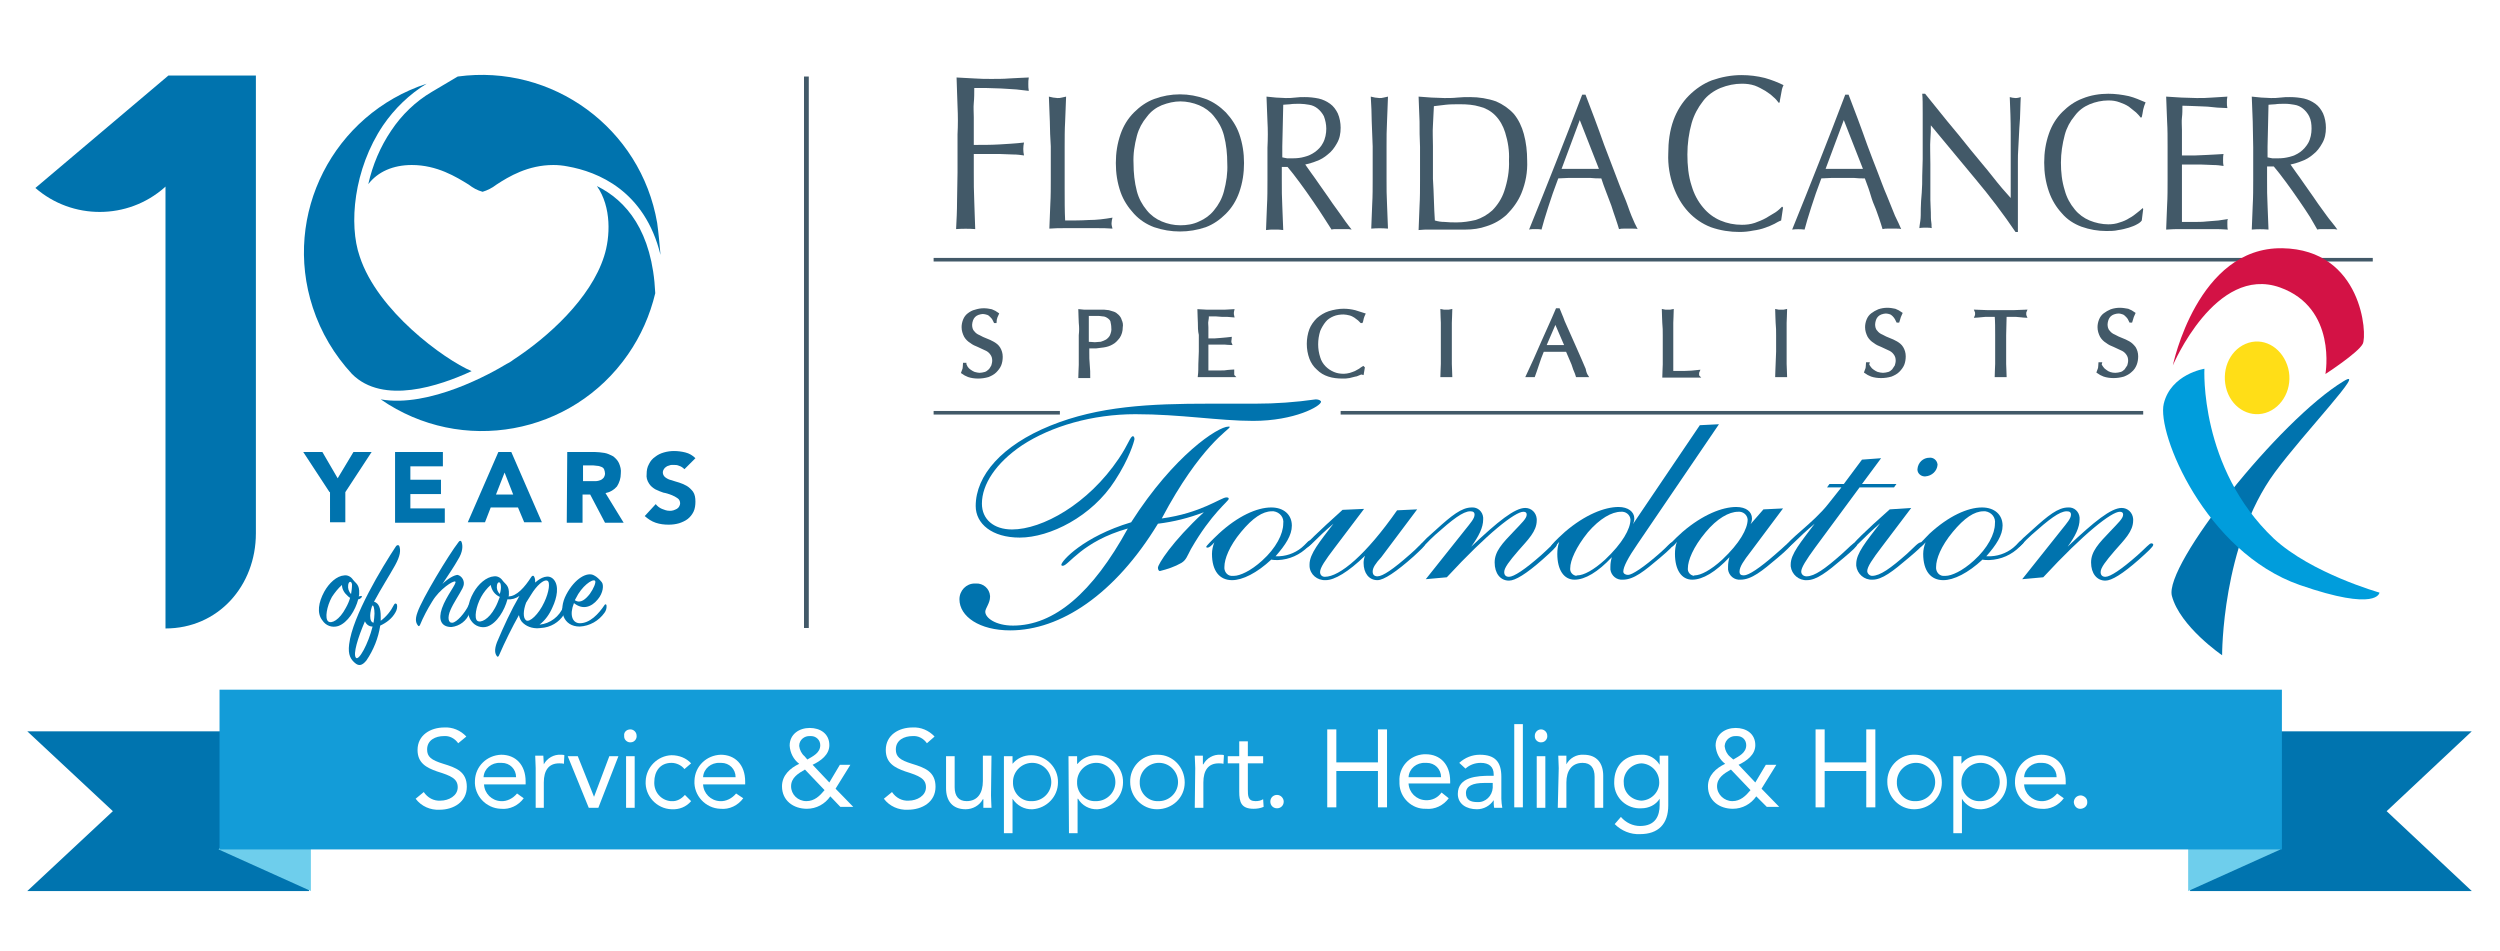 <?xml version="1.0" encoding="UTF-8"?> <!-- Generator: Adobe Illustrator 25.0.1, SVG Export Plug-In . SVG Version: 6.00 Build 0) --> <svg xmlns="http://www.w3.org/2000/svg" xmlns:xlink="http://www.w3.org/1999/xlink" version="1.1" x="0px" y="0px" viewBox="0 0 522.7 198.9" style="enable-background:new 0 0 522.7 198.9;" xml:space="preserve"> <style type="text/css"> .st0{fill:#FFFFFF;} .st1{fill:#425968;stroke:#425968;stroke-width:0.5;} .st2{fill:#425968;} .st3{fill:none;stroke:#425968;stroke-width:0.75;} .st4{fill:#D31245;} .st5{fill:#0073AE;} .st6{fill:#FFDE17;} .st7{fill:#009DDC;} .st8{fill:#0074AF;} .st9{fill:#6ECEEC;} .st10{fill:#139CD8;} </style> <g id="Layer_2"> <rect class="st0" width="522.7" height="198.9"></rect> </g> <g id="Layer_1"> <path class="st1" d="M202.1,76.8c0.2,0.3,0.4,0.5,0.7,0.7c0.3,0.2,0.6,0.4,0.9,0.5c0.4,0.1,0.8,0.2,1.1,0.2c0.4,0,0.8-0.1,1.2-0.2 c0.3-0.1,0.6-0.3,0.9-0.6c0.3-0.3,0.4-0.6,0.6-0.9c0.1-0.4,0.2-0.7,0.2-1.1c0-0.5-0.1-1-0.5-1.5c-0.3-0.4-0.7-0.7-1.2-0.9 c-0.5-0.2-1-0.5-1.5-0.7c-0.5-0.2-1-0.4-1.5-0.8c-0.5-0.3-0.9-0.7-1.2-1.2c-0.3-0.6-0.5-1.2-0.5-1.9c0-0.5,0.1-1,0.3-1.5 c0.2-0.5,0.5-0.9,0.9-1.2c0.4-0.3,0.9-0.6,1.4-0.7c0.6-0.2,1.2-0.3,1.8-0.3c0.6,0,1.1,0.1,1.6,0.2c0.5,0.2,0.9,0.4,1.3,0.7 c-0.1,0.2-0.2,0.5-0.3,0.7c-0.1,0.3-0.2,0.7-0.2,1H208c-0.1-0.2-0.2-0.4-0.3-0.6c-0.1-0.2-0.3-0.4-0.5-0.6 c-0.2-0.2-0.4-0.4-0.7-0.5c-0.3-0.1-0.7-0.2-1-0.2c-0.3,0-0.7,0.1-1,0.2c-0.3,0.1-0.6,0.3-0.8,0.5c-0.2,0.2-0.4,0.5-0.5,0.8 c-0.1,0.3-0.2,0.7-0.2,1c0,0.5,0.1,1.1,0.5,1.5c0.3,0.4,0.7,0.7,1.2,0.9c0.5,0.3,1,0.5,1.5,0.7c0.5,0.2,1,0.4,1.5,0.7 c0.5,0.3,0.9,0.6,1.2,1.1c0.3,0.5,0.5,1.1,0.5,1.8c0,0.6-0.1,1.2-0.3,1.7c-0.2,0.5-0.6,1-1,1.4c-0.4,0.4-1,0.7-1.5,0.9 c-0.7,0.2-1.4,0.3-2.1,0.3c-0.7,0-1.4-0.1-2-0.3c-0.5-0.2-0.9-0.4-1.3-0.7c0.1-0.3,0.2-0.5,0.3-0.8c0-0.3,0.1-0.6,0.1-1h0.2 C201.8,76.3,202,76.5,202.1,76.8z"></path> <path class="st1" d="M225.8,67.5c0-0.8-0.1-1.7-0.1-2.6l1,0.1h1c0.2,0,0.4,0,0.6,0h0.7c0.2,0,0.4,0,0.7,0h0.5h0.7 c0.3,0,0.6,0.1,0.9,0.1c0.3,0.1,0.7,0.2,1,0.3c0.3,0.1,0.6,0.3,0.9,0.6c0.3,0.3,0.5,0.6,0.6,1c0.2,0.4,0.3,0.9,0.2,1.4 c0,0.8-0.2,1.5-0.6,2.1c-0.4,0.5-0.8,1-1.4,1.3c-0.5,0.3-1.1,0.5-1.8,0.6c-0.5,0.1-1.1,0.1-1.6,0.2h-0.8c-0.3,0-0.5,0-0.8,0v1.1 c0,0.9,0,1.7,0.1,2.6s0.1,1.7,0.1,2.5c-0.3,0-0.6,0-1,0s-0.7,0-1,0c0-0.8,0.1-1.7,0.1-2.5s0-1.7,0-2.6v-3.6 C225.9,69.2,225.9,68.4,225.8,67.5z M228.9,71.8c0.4,0,0.9-0.1,1.3-0.1c0.4-0.1,0.8-0.3,1.2-0.5c0.4-0.3,0.7-0.6,0.9-1 c0.2-0.5,0.4-1.1,0.3-1.7c0-0.5-0.1-0.9-0.2-1.4c-0.1-0.3-0.4-0.6-0.7-0.8c-0.3-0.2-0.7-0.4-1.1-0.4c-0.5-0.1-0.9-0.1-1.4-0.1h-1.8 v5.9C228,71.7,228.5,71.8,228.9,71.8L228.9,71.8z"></path> <path class="st1" d="M250.7,67.5c0-0.8-0.1-1.7-0.1-2.6l1.8,0.1c0.6,0,1.2,0,1.8,0s1.2,0,1.8,0l1.8-0.1c-0.1,0.4-0.1,0.8,0,1.2 l-1.2-0.1l-1.1,0l-1.3-0.1c-0.5,0-1,0-1.7,0c0,0.4,0,0.8-0.1,1.2s0,0.8,0,1.3s0,1,0,1.5s0,0.9,0,1.1L254,71l1.3-0.1l1.1-0.1 l0.9-0.1c0,0.2-0.1,0.4-0.1,0.6c0,0.2,0,0.4,0.1,0.6c-0.4,0-0.8-0.1-1.2-0.1s-0.9,0-1.4,0h-1.3h-1c0,0.1,0,0.3,0,0.4s0,0.3,0,0.5v2 c0,0.8,0,1.4,0,1.9s0,0.9,0,1.1h1.4c0.5,0,1,0,1.5,0s0.9,0,1.4-0.1c0.4,0,0.8-0.1,1.1-0.1c0,0.1,0,0.2,0,0.3c0,0.1,0,0.2,0,0.3 c0,0.2,0,0.4,0.1,0.5c-0.6,0-1.2,0-1.8,0h-3.6c-0.6,0-1.2,0-1.8,0c0.1-0.8,0.1-1.7,0.1-2.5s0.1-1.7,0.1-2.6v-3.5 C250.7,69.2,250.7,68.3,250.7,67.5z"></path> <path class="st1" d="M284.2,78.2c-0.3,0.1-0.6,0.3-0.9,0.3c-0.4,0.1-0.8,0.2-1.2,0.3c-0.5,0.1-0.9,0.1-1.4,0.1c-1,0-2-0.1-2.9-0.4 c-0.9-0.3-1.6-0.7-2.3-1.4c-0.7-0.6-1.2-1.4-1.5-2.2c-0.7-1.9-0.7-4.1,0-6c0.3-0.8,0.9-1.6,1.5-2.2c0.7-0.6,1.5-1.1,2.4-1.4 c1-0.3,2-0.5,3-0.5c0.8,0,1.6,0.1,2.4,0.3c0.7,0.2,1.3,0.4,1.9,0.6c-0.1,0.2-0.2,0.5-0.3,0.8c-0.1,0.3-0.1,0.6-0.2,0.8h-0.1 c-0.2-0.2-0.4-0.4-0.5-0.5c-0.3-0.2-0.5-0.4-0.8-0.6c-0.3-0.2-0.7-0.4-1.1-0.5c-0.4-0.1-0.9-0.2-1.3-0.2c-0.7,0-1.5,0.1-2.2,0.4 c-0.7,0.3-1.3,0.7-1.7,1.2c-0.5,0.6-0.9,1.3-1.2,2c-0.6,1.9-0.6,3.9,0,5.7c0.2,0.7,0.6,1.4,1.2,2c0.5,0.5,1.1,0.9,1.8,1.2 c0.7,0.3,1.4,0.4,2.2,0.4c0.4,0,0.9-0.1,1.3-0.2c0.4-0.1,0.8-0.3,1.1-0.4c0.3-0.2,0.6-0.3,0.9-0.5c0.3-0.2,0.5-0.4,0.7-0.5l0.1,0.1 l-0.2,1.2C284.6,78,284.4,78.1,284.2,78.2z"></path> <path class="st1" d="M301.5,67.5c0-0.8-0.1-1.7-0.1-2.6l0.5,0.1c0.2,0,0.3,0,0.5,0c0.2,0,0.3,0,0.5,0l0.5-0.1 c0,0.9-0.1,1.7-0.1,2.6s0,1.7,0,2.6v3.4c0,0.9,0,1.7,0,2.6s0.1,1.7,0.1,2.5c-0.3,0-0.6,0-1,0s-0.7,0-1,0c0-0.8,0.1-1.7,0.1-2.5 s0-1.7,0-2.6v-3.4C301.5,69.2,301.5,68.4,301.5,67.5z"></path> <path class="st1" d="M331.8,78.6c-0.2,0-0.4,0-0.5,0h-1.1c-0.2,0-0.3,0-0.5,0c-0.1-0.3-0.2-0.7-0.4-1.1s-0.3-0.9-0.5-1.4l-0.6-1.4 l-0.6-1.4h-1.3h-2.5h-1.2c-0.4,1-0.8,2-1.1,3s-0.6,1.7-0.8,2.3c-0.2,0-0.5,0-0.7,0c-0.2,0-0.5,0-0.7,0c1.1-2.3,2.1-4.6,3.1-6.9 c1-2.3,2.1-4.6,3.1-7h0.4c0.3,0.8,0.7,1.6,1,2.5l1.2,2.7c0.4,0.9,0.8,1.8,1.2,2.7s0.8,1.8,1.1,2.5l0.9,2.1 C331.4,77.8,331.6,78.3,331.8,78.6z M323,72.4h1.1h1.1h1.1h1.1l-2.2-5.1L323,72.4z"></path> <path class="st1" d="M347.8,67.5c0-0.8-0.1-1.7-0.1-2.6l0.5,0.1c0.2,0,0.3,0,0.5,0h0.5l0.5-0.1c0,0.9-0.1,1.7-0.1,2.6s0,1.7,0,2.6 c0,1.7,0,3.1,0,4.4s0,2.3,0,3.3c0.9,0,1.9,0,2.7,0c0.9,0,1.9-0.1,2.8-0.2c-0.1,0.2-0.1,0.4-0.1,0.6c0,0.2,0,0.4,0.1,0.5 c-0.6,0-1.2,0-1.8,0h-3.7c-0.6,0-1.2,0-1.8,0c0-0.8,0.1-1.7,0.1-2.5s0-1.7,0-2.6v-3.5C347.9,69.2,347.9,68.4,347.8,67.5z"></path> <path class="st1" d="M371.5,67.5c0-0.8-0.1-1.7-0.1-2.6l0.5,0.1c0.3,0,0.7,0,1,0l0.5-0.1c0,0.9-0.1,1.7-0.1,2.6s0,1.7,0,2.6v3.4 c0,0.9,0,1.7,0,2.6s0.1,1.7,0.1,2.5c-0.3,0-0.6,0-1,0s-0.7,0-1,0c0-0.8,0.1-1.7,0.1-2.5s0.1-1.7,0.1-2.6v-3.4 C371.6,69.2,371.6,68.4,371.5,67.5z"></path> <path class="st1" d="M390.9,76.8c0.2,0.3,0.4,0.5,0.7,0.7c0.3,0.2,0.6,0.4,0.9,0.5c0.4,0.1,0.8,0.2,1.2,0.2c0.4,0,0.8-0.1,1.2-0.2 c0.3-0.1,0.6-0.3,0.9-0.6c0.2-0.3,0.4-0.6,0.6-0.9c0.1-0.4,0.2-0.7,0.2-1.1c0-0.5-0.1-1-0.5-1.5c-0.3-0.4-0.7-0.7-1.2-0.9 c-0.5-0.2-1-0.5-1.5-0.7c-0.5-0.2-1-0.4-1.5-0.8c-0.5-0.3-0.9-0.7-1.2-1.2c-0.3-0.6-0.5-1.2-0.5-1.9c0-0.5,0.1-1,0.3-1.5 c0.2-0.5,0.5-0.9,0.9-1.2c0.4-0.3,0.9-0.6,1.4-0.8c0.6-0.2,1.2-0.3,1.8-0.3c0.6,0,1.1,0.1,1.6,0.2c0.5,0.2,0.9,0.4,1.3,0.7 c-0.1,0.2-0.2,0.5-0.3,0.7c-0.1,0.3-0.2,0.7-0.3,1h-0.2c-0.1-0.2-0.2-0.4-0.3-0.6c-0.3-0.5-0.7-0.9-1.1-1.1c-0.3-0.1-0.7-0.2-1-0.2 c-0.3,0-0.7,0.1-1,0.2c-0.3,0.1-0.6,0.3-0.8,0.5c-0.2,0.2-0.4,0.5-0.5,0.8c-0.1,0.3-0.2,0.7-0.2,1c0,0.5,0.1,1.1,0.5,1.5 c0.3,0.4,0.7,0.7,1.2,0.9c0.5,0.3,1,0.5,1.5,0.7c0.5,0.2,1,0.4,1.5,0.7c0.5,0.3,0.9,0.6,1.2,1.1c0.3,0.5,0.5,1.1,0.5,1.8 c0,0.6-0.1,1.2-0.3,1.7c-0.2,0.5-0.6,1-1,1.4c-0.4,0.4-1,0.7-1.5,0.9c-0.7,0.2-1.4,0.3-2.1,0.3c-0.7,0-1.4-0.1-2-0.3 c-0.5-0.2-0.9-0.4-1.3-0.7c0.1-0.3,0.2-0.5,0.3-0.8c0-0.3,0.1-0.6,0.1-1h0.2C390.5,76.3,390.7,76.5,390.9,76.8z"></path> <path class="st1" d="M417.3,66h-1.1h-1.1l-1.1,0.1c-0.3,0-0.7,0.1-0.9,0.1c0.1-0.2,0.1-0.4,0.1-0.6c0-0.2,0-0.4-0.1-0.6l2.6,0.1 c0.8,0,1.7,0,2.6,0s1.7,0,2.6,0l2.6-0.1c-0.1,0.2-0.1,0.4-0.1,0.6c0,0.2,0,0.4,0.1,0.6c-0.3,0-0.6-0.1-0.9-0.1l-1.1-0.1h-1.1h-1.1 c0,1.4-0.1,2.7-0.1,4.1v3.4c0,0.9,0,1.7,0,2.6s0.1,1.7,0.1,2.5c-0.3,0-0.6,0-1,0s-0.7,0-1,0c0-0.8,0.1-1.7,0.1-2.5s0-1.7,0-2.6 v-3.5C417.4,68.7,417.4,67.3,417.3,66z"></path> <path class="st1" d="M439.5,76.8c0.2,0.3,0.4,0.5,0.7,0.7c0.6,0.5,1.3,0.7,2.1,0.7c0.4,0,0.8-0.1,1.2-0.2c0.3-0.1,0.6-0.3,0.9-0.6 c0.2-0.3,0.4-0.6,0.6-0.9c0.1-0.4,0.2-0.7,0.2-1.1c0-0.5-0.1-1-0.5-1.5c-0.3-0.4-0.7-0.7-1.2-0.9c-0.5-0.2-1-0.5-1.5-0.7 c-0.5-0.2-1-0.4-1.5-0.8c-0.5-0.3-0.9-0.7-1.2-1.2c-0.3-0.6-0.5-1.2-0.5-1.9c0-0.5,0.1-1,0.3-1.5c0.2-0.5,0.5-0.9,0.9-1.2 c0.4-0.3,0.9-0.6,1.4-0.8c0.6-0.2,1.2-0.3,1.8-0.3c0.6,0,1.1,0.1,1.7,0.2c0.5,0.2,0.9,0.4,1.3,0.7c-0.1,0.2-0.2,0.5-0.3,0.7 c-0.1,0.3-0.2,0.7-0.3,1h-0.2c-0.1-0.2-0.2-0.4-0.3-0.6c-0.1-0.2-0.3-0.4-0.5-0.6c-0.2-0.2-0.4-0.4-0.7-0.5c-0.3-0.1-0.6-0.2-1-0.2 c-0.3,0-0.7,0.1-1,0.2c-0.3,0.1-0.6,0.3-0.8,0.5c-0.2,0.2-0.4,0.5-0.5,0.8c-0.1,0.3-0.2,0.7-0.2,1c0,0.5,0.1,1.1,0.5,1.5 c0.3,0.4,0.7,0.7,1.2,0.9c0.5,0.3,1,0.5,1.5,0.7c0.5,0.2,1,0.4,1.5,0.7c0.5,0.3,0.8,0.6,1.2,1.1c0.3,0.5,0.5,1.1,0.5,1.8 c0,0.6-0.1,1.2-0.3,1.7c-0.2,0.5-0.5,1-1,1.4c-0.4,0.4-1,0.7-1.5,0.9c-0.7,0.2-1.4,0.3-2.1,0.3c-0.7,0-1.4-0.1-2-0.3 c-0.5-0.2-0.9-0.4-1.3-0.7c0.1-0.3,0.2-0.5,0.3-0.8c0-0.3,0.1-0.6,0.1-1h0.2C439.1,76.3,439.3,76.5,439.5,76.8z"></path> <path class="st2" d="M200.2,22.2c-0.1-2-0.1-3.9-0.2-6c1.2,0.1,2.4,0.1,3.7,0.2s2.4,0.1,3.6,0.1s2.5,0,3.7-0.1s2.6-0.1,4.1-0.2 c-0.1,0.5-0.1,0.9-0.1,1.4c0,0.5,0,0.9,0.1,1.4c-0.7-0.1-1.6-0.2-2.6-0.3s-2.1-0.1-3.2-0.2l-3.1-0.1c-1,0-1.8,0-2.5,0 c0,1.1,0,2.1-0.1,3.1s0,2,0,3s0,2.1,0,3s0,1.9,0,2.8c1.8,0,3.6,0,5.3-0.1s3.5-0.2,5.2-0.4c-0.2,0.9-0.2,1.8,0,2.7 c-0.7-0.1-1.4-0.2-2.3-0.2l-2.7-0.1c-0.9,0-1.9,0-2.8,0h-2.7v3.9c0,2,0,4,0.1,6s0.1,3.9,0.2,5.8c-1.3-0.1-2.7-0.1-4,0 c0.1-1.9,0.2-3.8,0.2-5.8s0.1-4,0.1-6v-8C200.3,26.2,200.3,24.2,200.2,22.2z"></path> <path class="st2" d="M219.5,25.4c-0.1-1.7-0.1-3.4-0.2-5.2l0.9,0.2c0.3,0,0.6,0.1,0.9,0.1c0.3,0,0.6,0,0.9-0.1l0.9-0.2 c-0.1,1.8-0.1,3.5-0.2,5.2s-0.1,3.5-0.1,5.2c0,3.4,0,6.3,0,8.8s0,4.7,0.1,6.7c1.7,0,3.3,0,4.9-0.1c1.7,0,3.3-0.2,5-0.5 c-0.1,0.4-0.2,0.8-0.2,1.2c0,0.4,0.1,0.7,0.2,1.1c-1.1-0.1-2.2-0.1-3.3-0.1h-6.6c-1.1,0-2.2,0-3.3,0.1c0.1-1.7,0.1-3.4,0.2-5.1 s0.1-3.5,0.1-5.2v-6.9C219.6,28.9,219.5,27.1,219.5,25.4z"></path> <path class="st2" d="M234.3,28c0.6-1.7,1.5-3.2,2.8-4.5c1.2-1.2,2.6-2.2,4.2-2.8c3.5-1.3,7.3-1.3,10.8,0c1.6,0.6,3,1.6,4.2,2.8 c1.2,1.3,2.2,2.8,2.8,4.5c0.7,2,1,4,1,6.1c0,2.1-0.3,4.1-1,6.1c-0.6,1.7-1.5,3.2-2.8,4.5c-1.2,1.2-2.6,2.2-4.2,2.8 c-3.5,1.2-7.3,1.2-10.8,0c-1.6-0.6-3-1.5-4.2-2.8c-1.2-1.3-2.2-2.8-2.8-4.5c-0.7-2-1-4-1-6.1C233.3,32,233.6,30,234.3,28z M255.9,28.3c-0.4-1.5-1.1-2.8-2.1-4c-0.8-1-1.9-1.8-3.1-2.3c-1.2-0.5-2.6-0.8-3.9-0.8c-1.3,0-2.6,0.3-3.9,0.8 c-1.2,0.5-2.3,1.3-3.1,2.4c-1,1.2-1.7,2.5-2.1,4c-0.5,1.9-0.8,3.8-0.7,5.8c0,1.9,0.2,3.9,0.7,5.8c0.4,1.5,1.1,2.8,2.1,4 c0.8,1,1.9,1.8,3.1,2.3c1.2,0.5,2.5,0.8,3.9,0.8c1.3,0,2.7-0.2,3.9-0.8c1.2-0.5,2.3-1.3,3.1-2.3c1-1.2,1.7-2.5,2.1-4 c0.5-1.9,0.8-3.8,0.7-5.8C256.6,32.2,256.4,30.2,255.9,28.3z"></path> <path class="st2" d="M265,25.4c-0.1-1.7-0.1-3.4-0.2-5.2l2,0.2c0.7,0,1.3,0.1,2,0.1c0.7,0,1.3,0,2-0.1c0.7-0.1,1.3-0.1,2-0.1 c1,0,1.9,0.1,2.9,0.3c0.9,0.2,1.7,0.6,2.4,1.1c0.7,0.5,1.2,1.2,1.6,2c0.4,0.9,0.6,2,0.6,3c0,1.2-0.2,2.3-0.8,3.3 c-0.5,0.9-1.1,1.7-1.9,2.3c-0.7,0.6-1.5,1.1-2.4,1.4c-0.7,0.3-1.5,0.5-2.3,0.7c0.3,0.4,0.7,1,1.2,1.7s1.1,1.5,1.7,2.4 s1.3,1.8,1.9,2.7s1.3,1.9,1.9,2.7s1.2,1.7,1.7,2.4s1,1.3,1.3,1.7c-0.4-0.1-0.7-0.1-1.1-0.1h-2.1c-0.3,0-0.7,0-1,0.1 c-0.4-0.6-0.9-1.4-1.6-2.5s-1.5-2.3-2.4-3.6s-1.8-2.6-2.7-3.8s-1.8-2.4-2.5-3.2H268v2.9c0,1.8,0,3.5,0.1,5.2s0.1,3.4,0.2,5.1 c-0.6-0.1-1.2-0.1-1.8-0.1c-0.6,0-1.2,0-1.8,0.1c0.1-1.7,0.1-3.4,0.2-5.1s0.1-3.5,0.1-5.2v-6.9C265.1,28.9,265.1,27.1,265,25.4z M269.1,33.1c0.4,0,0.8,0,1.3,0c0.8,0,1.6-0.1,2.3-0.3c0.8-0.2,1.5-0.5,2.2-1c0.7-0.5,1.3-1.1,1.7-1.9c0.5-0.9,0.7-2,0.7-3 c0-0.9-0.2-1.8-0.5-2.6c-0.3-0.6-0.8-1.2-1.3-1.6c-0.5-0.4-1.1-0.7-1.8-0.8c-0.6-0.1-1.3-0.2-1.9-0.2c-0.8,0-1.5,0-2.1,0.1 c-0.5,0-1,0.1-1.4,0.1c0,1.5-0.1,2.9-0.1,4.4s-0.1,2.9-0.1,4.3v2.3C268.4,33,268.7,33,269.1,33.1L269.1,33.1z"></path> <path class="st2" d="M286.8,25.4c0-1.7-0.1-3.4-0.2-5.2l0.9,0.2c0.3,0,0.6,0.1,0.9,0.1c0.3,0,0.6,0,0.9-0.1l0.9-0.2 c-0.1,1.8-0.1,3.5-0.2,5.2s-0.1,3.4-0.1,5.2v6.9c0,1.8,0,3.5,0.1,5.2s0.1,3.4,0.2,5.1c-1.2-0.1-2.3-0.1-3.5,0 c0.1-1.7,0.1-3.4,0.2-5.1s0.1-3.5,0.1-5.2v-6.9C286.9,28.9,286.9,27.1,286.8,25.4z"></path> <path class="st2" d="M296.8,25.4c-0.1-1.7-0.1-3.4-0.2-5.2l2.7,0.2c0.9,0,1.8,0.1,2.7,0.1s1.8,0,2.7-0.1s1.8-0.1,2.7-0.1 c1.8,0,3.7,0.3,5.4,0.9c1.4,0.6,2.7,1.5,3.7,2.6c1,1.2,1.7,2.7,2.1,4.2c0.5,1.8,0.7,3.7,0.7,5.6c0.1,2.3-0.3,4.6-1.2,6.8 c-0.7,1.7-1.8,3.2-3.1,4.5c-1.2,1.1-2.6,1.9-4.2,2.4c-1.4,0.5-2.9,0.7-4.4,0.7c-0.8,0-1.6,0-2.4,0s-1.6,0-2.4,0H299 c-0.8,0-1.6,0-2.4,0.1c0.1-1.7,0.1-3.4,0.2-5.1s0.1-3.5,0.1-5.2v-7.1C296.8,28.9,296.8,27.1,296.8,25.4z M300,46.1 c0.7,0.2,1.3,0.3,2,0.3c0.9,0.1,1.7,0.1,2.6,0.1c1.3,0,2.6-0.2,3.9-0.5c1.3-0.4,2.5-1.1,3.5-2c1.1-1.1,2-2.5,2.5-4 c0.7-2.1,1.1-4.3,1-6.5c0.1-1.9-0.2-3.9-0.8-5.8c-0.4-1.3-1.1-2.6-2.1-3.6c-0.9-0.9-2-1.5-3.2-1.8c-1.3-0.4-2.7-0.5-4.1-0.5 c-1.1,0-2.1,0-3,0.1c-0.9,0.1-1.8,0.2-2.5,0.3c-0.1,1.3-0.1,2.6-0.2,4s0,2.8,0,4.3v6.9C299.8,40.4,299.8,43.3,300,46.1z"></path> <path class="st2" d="M342.4,47.9c-0.3-0.1-0.6-0.1-1-0.1h-1.9c-0.3,0-0.6,0-1,0.1c-0.2-0.6-0.4-1.4-0.7-2.2s-0.6-1.8-0.9-2.7 l-1.1-2.9c-0.4-1-0.7-1.9-1-2.8c-0.8,0-1.5,0-2.3-0.1h-2.4H328l-2.2,0.1c-0.8,2.1-1.5,4.1-2.1,6s-1.1,3.5-1.4,4.7 c-0.4-0.1-0.9-0.1-1.3-0.1c-0.4,0-0.9,0-1.3,0.1c1.9-4.7,3.8-9.4,5.6-14c1.8-4.6,3.7-9.4,5.5-14.2h0.7c0.6,1.6,1.2,3.2,1.9,5 s1.3,3.6,2,5.5c0.7,1.8,1.4,3.7,2.1,5.5c0.7,1.8,1.3,3.5,2,5.1s1.1,3,1.6,4.2S342,47.2,342.4,47.9z M326.5,35.3h1.9 c0.7,0,1.3,0,1.9,0s1.3,0,2,0h2l-4-10.2L326.5,35.3z"></path> <path class="st2" d="M371,46.8c-0.6,0.3-1.3,0.6-1.9,0.8c-0.8,0.3-1.7,0.5-2.5,0.6c-1,0.2-1.9,0.3-2.9,0.3c-2,0-4-0.3-6-1 c-1.8-0.7-3.4-1.8-4.7-3.2c-1.4-1.5-2.4-3.3-3.1-5.2c-0.8-2.2-1.2-4.6-1.1-7c0-2.4,0.3-4.8,1.1-7c0.7-1.9,1.8-3.7,3.2-5.1 c1.4-1.4,3-2.5,4.8-3.2c2-0.7,4.1-1.1,6.2-1.1c1.7,0,3.3,0.2,4.9,0.6c1.4,0.4,2.7,0.9,3.9,1.5c-0.3,0.6-0.4,1.1-0.5,1.8 c-0.1,0.7-0.3,1.4-0.3,1.8l-0.2,0.1c-0.3-0.4-0.7-0.9-1.1-1.2c-0.5-0.5-1.1-0.9-1.7-1.3c-0.7-0.4-1.4-0.8-2.2-1.1 c-0.9-0.3-1.8-0.4-2.7-0.4c-1.5,0-3,0.3-4.5,0.9c-1.4,0.6-2.7,1.5-3.6,2.7c-1.1,1.4-1.9,2.9-2.4,4.6c-0.6,2.1-0.9,4.4-0.9,6.6 c0,2.2,0.2,4.5,0.9,6.6c0.5,1.7,1.3,3.2,2.4,4.5c1,1.2,2.2,2.1,3.6,2.7c1.4,0.6,2.9,0.9,4.5,0.9c0.9,0,1.8-0.1,2.7-0.4 c0.8-0.3,1.6-0.6,2.3-1c0.7-0.4,1.3-0.8,2-1.2c0.6-0.4,1-0.8,1.4-1.2l0.2,0.2l-0.4,2.7C371.8,46.3,371.4,46.6,371,46.8z"></path> <path class="st2" d="M397.5,47.9c-0.3-0.1-0.6-0.1-1-0.1h-1.9c-0.3,0-0.6,0-1,0.1c-0.2-0.6-0.4-1.4-0.7-2.2s-0.6-1.8-1-2.7 s-0.7-1.9-1-2.9s-0.7-1.9-1-2.8c-0.8,0-1.5,0-2.3-0.1h-2.4h-2.2l-2.2,0.1c-0.8,2.1-1.5,4.1-2.1,6s-1.1,3.5-1.4,4.7 c-0.9-0.1-1.8-0.1-2.6,0c1.9-4.7,3.8-9.4,5.6-14c1.8-4.6,3.7-9.4,5.5-14.2h0.7c0.6,1.6,1.2,3.2,1.9,5c0.7,1.8,1.3,3.6,2,5.5 s1.4,3.7,2.1,5.5s1.3,3.5,2,5.1l1.7,4.2C396.8,46.3,397.2,47.2,397.5,47.9z M381.7,35.3h1.9c0.7,0,1.3,0,1.9,0s1.3,0,2,0h2l-4-10.2 L381.7,35.3z"></path> <path class="st2" d="M413,37.4c-3.1-3.7-6.2-7.5-9.3-11.2c0,0.8,0,1.8-0.1,3s0,3,0,5.1c0,0.6,0,1.3,0,2.1s0,1.7,0,2.6s0,1.8,0,2.8 s0.1,1.8,0.1,2.6s0,1.5,0.1,2.1s0,1,0.1,1.2c-0.4-0.1-0.8-0.1-1.3-0.1c-0.4,0-0.9,0-1.3,0.1c0-0.3,0.1-0.8,0.2-1.5s0.1-1.6,0.1-2.6 s0.1-2.1,0.2-3.3s0.1-2.4,0.1-3.5s0.1-2.3,0.1-3.5s0-2.1,0-3c0-2.6,0-4.8,0-6.6c0-1.9,0-3.2-0.1-4.1h0.6l4.6,5.7c1.7,2,3.3,4,4.9,6 c1.6,2,3.2,3.8,4.6,5.6s2.7,3.3,3.8,4.5V36c0-2.8,0-5.6,0-8.2s-0.1-5.2-0.2-7.5c0.4,0.1,0.8,0.2,1.2,0.2c0.4,0,0.8-0.1,1.1-0.2 c0,0.6-0.1,1.5-0.1,2.7s-0.1,2.4-0.2,3.8s-0.1,2.6-0.2,3.9s-0.1,2.3-0.1,3.1v2.4c0,0.9,0,1.9,0,2.9s0,2,0,3s0,2,0,2.8s0,1.6,0,2.3 v1.3h-0.5C418.9,44.8,416.1,41.1,413,37.4z"></path> <path class="st2" d="M446.8,46.9c-0.5,0.3-1.1,0.5-1.7,0.7c-0.7,0.2-1.4,0.4-2.2,0.5c-0.8,0.2-1.7,0.2-2.5,0.2 c-1.8,0-3.5-0.3-5.2-0.9c-1.6-0.6-3-1.5-4.1-2.8c-1.2-1.3-2.1-2.8-2.7-4.5c-0.7-2-1-4-1-6.1c0-2.1,0.3-4.1,1-6.1 c0.6-1.7,1.5-3.2,2.8-4.5c1.2-1.2,2.6-2.2,4.2-2.8c1.7-0.7,3.6-1,5.4-1c1.5,0,2.9,0.2,4.3,0.5c1.2,0.3,2.3,0.8,3.5,1.3 c-0.2,0.5-0.4,1-0.5,1.5c-0.1,0.6-0.2,1.2-0.3,1.6l-0.2,0.1c-0.3-0.4-0.6-0.7-1-1.1c-0.5-0.4-1-0.8-1.5-1.2 c-0.6-0.4-1.3-0.7-1.9-0.9c-0.8-0.3-1.5-0.4-2.4-0.4c-1.3,0-2.7,0.3-3.9,0.8c-1.2,0.5-2.3,1.3-3.1,2.4c-1,1.2-1.7,2.5-2.1,4 c-0.5,1.9-0.8,3.8-0.8,5.8c0,2,0.2,3.9,0.8,5.8c0.4,1.5,1.1,2.8,2.1,4c0.8,1,1.9,1.8,3.1,2.3c1.2,0.5,2.6,0.8,3.9,0.8 c0.8,0,1.6-0.1,2.4-0.4c0.7-0.2,1.4-0.5,2-0.9c0.6-0.3,1.1-0.7,1.6-1.1c0.5-0.4,0.9-0.7,1.2-1l0.1,0.2l-0.3,2.4 C447.6,46.4,447.2,46.7,446.8,46.9z"></path> <path class="st2" d="M453.1,25.4c-0.1-1.7-0.1-3.4-0.2-5.2l3.2,0.2c1.1,0,2.1,0.1,3.2,0.1s2.1,0,3.2-0.1l3.2-0.2 c-0.1,0.4-0.1,0.8-0.1,1.2c0,0.4,0,0.8,0.1,1.2l-2.1-0.1l-2-0.2c-0.7,0-1.5-0.1-2.3-0.1s-1.8-0.1-3-0.1c0,0.9,0,1.7-0.1,2.5 s0,1.7,0,2.6s0,2.1,0,3.1s0,1.7,0,2.2c1.1,0,2,0,2.8,0l2.3-0.1l1.9-0.1c0.6,0,1.1-0.1,1.7-0.1c-0.1,0.4-0.1,0.8-0.1,1.3 c0,0.4,0,0.8,0.1,1.2c-0.6-0.1-1.4-0.2-2.2-0.2s-1.6-0.1-2.5-0.1h-2.3h-1.7c0,0.2,0,0.5,0,0.8s0,0.6,0,1.1v4c0,1.5,0,2.8,0,3.8 s0,1.8,0,2.3h2.5c0.9,0,1.8,0,2.6-0.1s1.7-0.1,2.5-0.2c0.7-0.1,1.3-0.2,2-0.3c-0.1,0.2-0.1,0.4-0.1,0.6c0,0.2,0,0.4,0,0.6 c0,0.3,0,0.7,0.1,1c-1.1-0.1-2.1-0.1-3.2-0.1h-6.5c-1.1,0-2.1,0-3.2,0.1c0.1-1.7,0.1-3.4,0.2-5.1s0.1-3.4,0.1-5.2v-7 C453.2,28.8,453.2,27.1,453.1,25.4z"></path> <path class="st2" d="M471,25.4c-0.1-1.7-0.1-3.4-0.2-5.2l2,0.2c0.7,0,1.4,0.1,2,0.1c0.7,0,1.3,0,2-0.1c0.7-0.1,1.3-0.1,2-0.1 c1,0,1.9,0.1,2.9,0.3c0.9,0.2,1.7,0.6,2.4,1.1c0.7,0.5,1.2,1.2,1.6,2c0.4,0.9,0.6,2,0.6,3c0,1.2-0.2,2.3-0.8,3.3 c-0.5,0.9-1.1,1.7-1.9,2.3c-0.7,0.6-1.5,1.1-2.4,1.4c-0.7,0.3-1.5,0.5-2.3,0.7l1.2,1.7c0.5,0.7,1.1,1.5,1.7,2.4 c0.6,0.9,1.3,1.8,1.9,2.7s1.3,1.9,1.9,2.7s1.2,1.7,1.8,2.4s1,1.3,1.3,1.7c-0.4-0.1-0.7-0.1-1.1-0.1h-2.1c-0.3,0-0.7,0-1,0.1 l-1.5-2.6c-0.7-1.1-1.5-2.3-2.4-3.6c-0.9-1.3-1.8-2.6-2.7-3.8s-1.8-2.4-2.5-3.2H474v2.9c0,1.8,0,3.5,0.1,5.2s0.1,3.4,0.2,5.1 c-1.2-0.1-2.3-0.1-3.5,0c0.1-1.7,0.1-3.4,0.2-5.1s0.1-3.5,0.1-5.2v-6.9C471.1,28.9,471,27.1,471,25.4z M475.1,33.1 c0.4,0,0.8,0,1.3,0c0.8,0,1.5-0.1,2.3-0.3c0.8-0.2,1.5-0.5,2.2-1c0.7-0.5,1.3-1.2,1.7-1.9c0.5-0.9,0.7-2,0.7-3 c0-0.9-0.1-1.8-0.5-2.6c-0.3-0.6-0.8-1.2-1.3-1.6c-0.5-0.4-1.1-0.7-1.8-0.8c-0.6-0.1-1.2-0.2-1.9-0.2c-0.8,0-1.5,0-2.1,0.1 c-0.6,0-1,0.1-1.4,0.1c0,1.5-0.1,2.9-0.1,4.4s-0.1,2.9-0.1,4.3v2.3C474.4,33,474.7,33,475.1,33.1L475.1,33.1z"></path> <line class="st3" x1="280.3" y1="86.3" x2="448.1" y2="86.3"></line> <line class="st3" x1="195.2" y1="54.3" x2="496.1" y2="54.3"></line> <path class="st4" d="M454.3,76.4c0,0,5.1-24.8,22.9-24.5c16.7,0.3,17.8,18.1,16.8,20s-7.8,6.3-7.8,6.3s2.5-13.8-9.5-18.1 C463.2,55.3,454.3,76.4,454.3,76.4z"></path> <path class="st5" d="M464.6,137c0,0-8.8-6-10.5-12.4s22.5-36.8,35.9-44.9c5.2-3.2-8.3,10.8-14.4,19.1 C464.5,113.9,464.6,137,464.6,137z"></path> <path class="st6" d="M465.6,81.7c1.3,3.9,5.2,5.9,8.7,4.4s5.3-5.9,3.9-9.8s-5.2-5.9-8.7-4.4S464.3,77.7,465.6,81.7z"></path> <path class="st7" d="M460.9,77.1c0,0-7,1.1-8.5,7.3s8.7,31,28.4,37.9c16.4,5.7,16.7,1.6,16.7,1.6s-14.2-4-22.1-11.3 C459.8,97.8,460.9,77.1,460.9,77.1z"></path> <line class="st3" x1="195.2" y1="86.3" x2="221.6" y2="86.3"></line> <path class="st5" d="M211.2,131.8c-6.4,0-10.6-2.9-10.6-6.5c0-1.8,1.4-3.3,3.2-3.3c0.1,0,0.1,0,0.2,0c1.6-0.1,2.9,1.1,3,2.6 c0,0.1,0,0.1,0,0.2c0,1.3-1,2.4-1,3.1c0,1.3,2.2,2.9,5.8,2.9c8.6,0,16.6-6.8,24-20.3c-9.6,2.7-12.4,7.8-13.6,7.8 c-0.2,0-0.3-0.1-0.3-0.2c0-0.8,4.6-5.9,14.6-8.9c9-14.1,18.2-20,20.3-20h0.2c0.1,0,0.1,0,0.1,0.1c0,0.5-6.1,3.8-14.2,19.1 c8.2-1.1,12.4-4.4,13.5-4.4c0.4,0,0.5,0.1,0.5,0.3c0,0.5-3.6,3-7.9,10.5c-0.8,1.5-1,2.3-2,2.9c-1.4,0.8-2.9,1.3-4.5,1.7 c-0.2,0-0.4-0.3-0.4-0.7c0-0.7,2.9-5.4,9.6-11.6c-3.1,1.2-6.3,2-9.6,2.4C233.1,124.3,221.7,131.8,211.2,131.8z M233.1,100.5 c-4.8,7.5-13.6,11.9-19.9,11.9c-5.8,0-9.2-2.9-9.2-6.6c0-6.4,5.5-12.7,15.6-16.8s20.8-4.6,33.3-4.6h9.6c4.2,0,8.4-0.3,12.6-0.9 c0.7,0,1.1,0.3,1.1,0.5c0,0.9-5.5,4-14.2,4c-7.1,0-15.2-1.4-24.6-1.4c-9,0-17.6,2.5-23.7,6.5c-5.5,3.7-8.4,8.2-8.4,12.2 c0,3.3,2.5,5.4,6.3,5.4c6.3,0,15.9-5.3,22.3-14.8c2.1-3.1,2.4-4.7,3-4.7c0.1,0,0.3,0.2,0.3,0.6C237.1,92.4,236.1,95.9,233.1,100.5z "></path> <path class="st5" d="M267.5,116.3c1.9-0.1,3.8-0.9,5.2-2.3l0.8-0.8c0.1-0.1,0.3-0.2,0.5-0.2c0.2,0,0.3,0.1,0.3,0.3s0,0.2-0.1,0.3 l-0.7,0.7c-1.7,1.7-3.9,2.7-6.3,2.8c-0.5,0-1,0-1.4-0.1c-3,2.8-6,4.3-8.2,4.3c-2.6,0-4.2-1.9-4.2-5.5c0-0.8,0.2-1.7,0.5-2.4 c-0.6,0.7-1.1,1.1-1.4,1.1s-0.3-0.1-0.3-0.2s0.9-1.1,2.6-2.7c4-3.7,8-5.5,11-5.5c2.6,0,4.3,1.5,4.3,3.8c0,2-1.3,4-3.4,6.4 C266.8,116.3,267.2,116.3,267.5,116.3z M258,120.4c1.2,0,3.5-1,5.9-3.2c2.9-2.6,4.4-5.6,4.4-7.7c0.2-1.3-0.7-2.4-2-2.6 c-0.1,0-0.3,0-0.4,0c-1.9,0-4,1.4-6.4,4.3c-2.5,3-3.5,5.7-3.5,7.3c-0.1,0.9,0.5,1.8,1.4,1.9C257.7,120.4,257.8,120.4,258,120.4z"></path> <path class="st5" d="M287,119.5c0,0.6,0.3,1,1,1c1.1,0,3.3-1.5,6.7-4.5c1.8-1.5,2.4-2.5,2.9-2.5c0.3,0,0.4,0.1,0.4,0.2 c0,0.4-0.9,1.2-2.4,2.6c-3.7,3.3-6.3,5-7.6,5c-1.8,0-2.9-1.5-2.9-3.6c0-0.5,0.1-1,0.3-1.5c-3.5,3.4-6.4,5.1-8.2,5.1 c-1.8,0.1-3.3-1.2-3.4-2.9c0-0.1,0-0.3,0-0.4c0-2.2,2.1-4.7,5-8.5c-3.7,3.1-5,5-5.7,5c-0.2,0-0.3-0.1-0.3-0.2c0-0.4,2.7-3,7.9-7.7 l4.5-0.2l-6.2,8.2c-1.9,2.5-3,4.1-3,5c0,0.6,0.4,1,1,1c3.1,0,8.6-4.6,15.1-13.9l4.2-0.2l-7.5,10C287.6,117.8,287,118.7,287,119.5z"></path> <path class="st5" d="M306.3,110.8c1.2-1.5,2-2.4,2-3.2c0-0.5-0.3-0.7-0.9-0.7c-1.5,0-3.7,1.7-7.3,4.9c-1.7,1.5-2.4,2.6-2.9,2.6 c-0.2,0-0.3-0.1-0.3-0.2c0-0.3,0.5-0.8,1.4-1.7l2-1.8c3.2-2.9,5.3-4.6,7.4-4.6c1.3-0.1,2.3,0.9,2.4,2.1c0,0.1,0,0.3,0,0.4 c0,1.7-0.9,3.5-2.5,5.7c5.6-5.3,9.1-8.1,11.3-8.1c1.3,0,2.3,1,2.4,2.3c0,0.1,0,0.2,0,0.3c0,2.3-1.8,4-3.9,6.4 c-1.8,2.1-2.9,3.5-2.9,4.4c0,0.6,0.3,1,1,1c1,0,3.3-1.5,6.7-4.5c1.8-1.6,2.5-2.5,2.9-2.5c0.2,0,0.4,0.1,0.4,0.3 c0,0.4-1.1,1.4-3,3.1c-3.4,3-5.7,4.4-7,4.4c-1.8,0-3-1.5-3-3.8s1.6-4,4-6.5c1.7-1.8,2.7-2.7,2.7-3.5c0-0.4-0.2-0.6-0.7-0.6 c-1.7,0-7.4,4.4-16,13.7l-4.4,0.4L306.3,110.8z"></path> <path class="st5" d="M355.4,88.9l4-0.2l-17,25c-2,2.9-3,4.8-3,5.8c0,0.4,0.4,0.7,1,0.7c0.8,0,3.2-1.5,6.8-4.7 c1.5-1.3,2-2.1,2.4-2.1c0.2,0,0.4,0.1,0.4,0.2c0,0.4-1,1.4-2.9,3c-3.3,2.8-5.5,4.6-7.8,4.6c-1.3,0.1-2.4-0.8-2.6-2.1 c0-0.2,0-0.4,0-0.6c0-0.7,0.1-1.3,0.3-2c-2.9,3.1-5.6,4.7-7.8,4.7s-3.6-2-3.6-5.4c0-0.8,0.1-1.7,0.4-2.5c-0.6,0.7-1,1.1-1.3,1.1 s-0.4,0-0.4-0.2s1-1.3,2.9-3c4.2-3.6,8.3-5.2,11.2-5.2c2,0,3.3,1,3.3,2.4c0,0.4-0.1,0.8-0.3,1.2L355.4,88.9z M329.8,120.3 c1.3,0,3.4-1.1,5.8-3.3c3.6-3.4,5.3-6.4,5.3-8.4c-0.1-1-1-1.7-2-1.6c0,0,0,0,0,0c-1.9,0-4.4,1.4-6.9,4.3c-2.5,3.1-3.7,5.9-3.7,7.5 c-0.1,0.8,0.5,1.5,1.3,1.6C329.6,120.3,329.7,120.3,329.8,120.3z"></path> <path class="st5" d="M368.7,106.5l4.1-0.2l-6.8,9.1c-1.4,1.8-2.3,3.1-2.3,4.1c0,0.6,0.3,0.8,0.9,0.8c1,0,3.3-1.5,6.7-4.5 c1.8-1.5,2.5-2.4,2.9-2.4c0.2,0,0.4,0.1,0.4,0.2c0,0.4-1,1.4-2.9,3c-3.3,2.8-5.5,4.6-7.8,4.6c-1.3,0.1-2.4-0.8-2.6-2.1 c0-0.2,0-0.4,0-0.6c0-0.7,0.1-1.3,0.3-2c-2.9,3.1-5.6,4.7-7.8,4.7s-3.6-2-3.6-5.4c0-0.8,0.1-1.7,0.4-2.5c-0.5,0.7-1,1.1-1.3,1.1 s-0.4,0-0.4-0.2s1-1.3,2.9-3c4.2-3.6,8.3-5.2,11.2-5.2c2.1,0,3.3,1,3.3,2.4c0,0.4-0.1,0.8-0.3,1.2L368.7,106.5z M354.3,120.3 c1.3,0,3.4-1.1,5.8-3.3c3.6-3.4,5.3-6.4,5.3-8.4c-0.1-1-1-1.7-2-1.6c0,0,0,0,0,0c-1.9,0-4.4,1.4-6.8,4.3c-2.6,3.1-3.7,5.9-3.7,7.5 c-0.1,0.8,0.5,1.5,1.3,1.6C354.2,120.3,354.2,120.3,354.3,120.3z"></path> <path class="st5" d="M373.8,114.4c-0.2,0-0.3-0.1-0.3-0.2c0-1.1,5.7-4.9,8.8-8.9l2.7-3.4h-3l0.5-0.7h3l3.8-5.1l4-0.3l-4,5.4h7.2 l-0.5,0.7h-7.2l-9.3,12.6c-1.9,2.6-2.9,4.2-2.9,5c0,0.6,0.5,1,1.1,1c1.7,0,3.9-1.6,7.3-4.6c1.8-1.6,2.4-2.4,2.9-2.4 c0.3,0,0.4,0.1,0.4,0.3c0,0.4-1,1.3-2.9,2.9c-3.4,2.9-5.6,4.6-7.6,4.6c-1.7,0.1-3.2-1.2-3.4-2.9c0-0.1,0-0.3,0-0.4 c0-2.2,2.1-4.6,5-8.5C375.8,112.5,374.4,114.4,373.8,114.4z"></path> <path class="st5" d="M387.5,114.4c-0.2,0-0.3-0.1-0.3-0.2c0-0.4,2.6-3,7.9-7.7l4.5-0.3l-6.2,8.2c-1.9,2.5-3,4.1-3,5 c0,0.5,0.5,1,1,1c1.7,0,3.9-1.6,7.3-4.6c1.7-1.6,2.4-2.4,2.9-2.4c0.3,0,0.4,0.1,0.4,0.3c0,0.4-1,1.3-2.9,2.9 c-3.4,2.9-5.6,4.6-7.6,4.6c-1.7,0.1-3.2-1.2-3.4-2.9c0-0.1,0-0.3,0-0.4c0-2.2,2-4.6,5-8.5C389.5,112.5,388.1,114.4,387.5,114.4z M403.4,95.7c0.8-0.1,1.6,0.5,1.7,1.4c0,0,0,0.1,0,0.1c-0.1,1.3-1.2,2.3-2.5,2.4c-0.9,0.1-1.7-0.6-1.7-1.4c0,0,0-0.1,0-0.1 C401,96.7,402.1,95.7,403.4,95.7z"></path> <path class="st5" d="M416.3,116.3c1.9-0.1,3.8-0.9,5.2-2.3l0.8-0.8c0.1-0.1,0.3-0.2,0.5-0.2c0.2,0,0.3,0.1,0.3,0.3s0,0.2-0.1,0.3 l-0.7,0.7c-1.7,1.7-3.9,2.7-6.4,2.8c-0.5,0-1,0-1.4-0.1c-3,2.8-6,4.3-8.2,4.3c-2.6,0-4.2-1.9-4.2-5.5c0-0.8,0.2-1.7,0.5-2.4 c-0.6,0.7-1.1,1.1-1.4,1.1s-0.3-0.1-0.3-0.2s0.9-1.1,2.5-2.7c4-3.7,8-5.5,11-5.5c2.6,0,4.3,1.5,4.3,3.8c0,2-1.3,4-3.4,6.4 C415.6,116.3,416,116.3,416.3,116.3z M406.8,120.4c1.2,0,3.5-1,5.9-3.2c2.9-2.6,4.4-5.6,4.4-7.7c0.2-1.3-0.7-2.4-2-2.6 c-0.1,0-0.3,0-0.4,0c-1.9,0-4,1.4-6.4,4.3c-2.5,3-3.5,5.7-3.5,7.3c-0.1,0.9,0.5,1.8,1.4,1.9C406.4,120.4,406.6,120.4,406.8,120.4z"></path> <path class="st5" d="M431,110.8c1.2-1.5,2-2.4,2-3.2c0-0.5-0.3-0.7-0.9-0.7c-1.5,0-3.7,1.7-7.3,4.9c-1.7,1.5-2.4,2.6-2.9,2.6 c-0.2,0-0.3-0.1-0.3-0.2c0-0.3,0.5-0.8,1.4-1.7l2-1.8c3.2-2.9,5.3-4.6,7.4-4.6c1.3-0.1,2.3,0.9,2.4,2.1c0,0.1,0,0.3,0,0.4 c0,1.7-0.9,3.5-2.5,5.7c5.6-5.3,9.1-8.1,11.3-8.1c1.3,0,2.3,1,2.4,2.3c0,0.1,0,0.2,0,0.3c0,2.3-1.8,4-3.9,6.4 c-1.8,2.1-2.9,3.5-2.9,4.4c0,0.6,0.3,1,1,1c1,0,3.3-1.5,6.7-4.5c1.8-1.6,2.5-2.5,2.9-2.5c0.2,0,0.4,0.1,0.4,0.3 c0,0.4-1.1,1.4-3,3.1c-3.4,3-5.7,4.4-7,4.4c-1.8,0-3-1.5-3-3.8s1.6-4,4-6.5c1.7-1.8,2.7-2.7,2.7-3.5c0-0.4-0.2-0.6-0.7-0.6 c-1.7,0-7.4,4.4-16,13.7l-4.4,0.4L431,110.8z"></path> <path class="st5" d="M73.6,78.2c6.5,6.5,18.3,2.5,25-0.6c-5.8-2.5-19.7-12.6-23.4-24c-2.3-6.6-1.3-18.2,4.9-27.4 c2.4-3.5,5.5-6.5,9.1-8.7c-19.5,6.4-30.2,27.3-23.8,46.8C67.1,69.5,69.9,74.2,73.6,78.2z"></path> <path class="st5" d="M137.4,46.6C134,26.8,115.5,13.3,95.7,16l-5.4,3.2c-3.4,2-6.3,4.8-8.5,8.1c-2.3,3.4-3.9,7.2-4.8,11.2 c2-2.6,5.2-4,9.1-4c5.3,0,9.3,2.5,11.9,4.1c0.9,0.7,1.8,1.2,2.9,1.5c1-0.3,2-0.8,2.9-1.5c2.6-1.7,6.6-4.1,11.9-4.1c1,0,2,0.1,3,0.3 c6.2,1.1,16.1,5,19.4,18.5C137.9,51,137.7,48.8,137.4,46.6z"></path> <path class="st5" d="M34.6,39l-0.2,0.2C26.7,46,15.1,46,7.4,39.3l0,0l27.8-23.5h18.3v95.7c0,11-7.9,19.9-18.9,19.9l0,0V39z"></path> <path class="st5" d="M68.9,102.9l-5.5-8.4h4l3.2,5.5l3.3-5.5h3.8l-5.5,8.4v6.3h-3.2V102.9z"></path> <path class="st5" d="M82.6,94.5h10v3h-6.8v2.8h6.4v3h-6.4v3H93v3H82.6V94.5z"></path> <path class="st5" d="M104.2,94.5h2.7l6.4,14.7h-3.7l-1.3-3.1h-5.7l-1.2,3.1h-3.6L104.2,94.5z M105.5,98.8l-1.8,4.6h3.6L105.5,98.8z "></path> <path class="st5" d="M118.6,94.5h5.7c0.7,0,1.4,0.1,2.1,0.2c0.6,0.1,1.2,0.4,1.8,0.7c0.5,0.4,0.9,0.8,1.2,1.4 c0.3,0.7,0.5,1.4,0.4,2.2c0,1-0.3,1.9-0.8,2.7c-0.6,0.7-1.4,1.2-2.4,1.4l3.8,6.2h-3.9l-3.1-5.9h-1.6v5.9h-3.3L118.6,94.5z M121.8,100.6h1.9c0.3,0,0.6,0,0.9,0c0.3,0,0.6-0.1,0.9-0.2c0.3-0.1,0.5-0.3,0.7-0.5c0.2-0.3,0.3-0.6,0.3-0.9 c0-0.3-0.1-0.6-0.2-0.9c-0.1-0.2-0.3-0.4-0.6-0.5c-0.3-0.1-0.5-0.2-0.8-0.2c-0.3,0-0.6-0.1-0.9-0.1h-2.1V100.6z"></path> <path class="st5" d="M143.1,98.1c-0.3-0.3-0.7-0.6-1.1-0.7c-0.4-0.2-0.8-0.2-1.3-0.2c-0.2,0-0.5,0-0.7,0.1 c-0.2,0.1-0.5,0.1-0.7,0.3c-0.2,0.1-0.4,0.3-0.5,0.5c-0.4,0.6-0.2,1.3,0.3,1.7c0.4,0.3,0.8,0.5,1.3,0.6c0.5,0.2,1,0.3,1.6,0.5 c0.6,0.2,1.1,0.4,1.6,0.7c0.5,0.3,0.9,0.7,1.3,1.2c0.4,0.6,0.5,1.3,0.5,2.1c0,0.7-0.1,1.5-0.4,2.1c-0.3,0.6-0.7,1.1-1.2,1.5 c-0.5,0.4-1.2,0.7-1.8,0.9c-0.7,0.2-1.4,0.3-2.2,0.3c-0.9,0-1.8-0.1-2.7-0.4c-0.9-0.3-1.6-0.8-2.3-1.4l2.3-2.5 c0.3,0.4,0.8,0.8,1.3,1c0.5,0.2,1,0.4,1.6,0.4c0.3,0,0.5,0,0.8-0.1c0.3-0.1,0.5-0.2,0.7-0.3c0.2-0.1,0.4-0.3,0.5-0.5 c0.1-0.2,0.2-0.4,0.2-0.7c0-0.4-0.2-0.8-0.5-1c-0.4-0.3-0.8-0.5-1.3-0.7c-0.5-0.2-1.1-0.4-1.7-0.5c-0.6-0.2-1.1-0.4-1.7-0.7 c-0.5-0.3-1-0.7-1.3-1.2c-0.4-0.6-0.6-1.3-0.5-2c0-0.7,0.1-1.4,0.5-2.1c0.3-0.6,0.7-1.1,1.3-1.5c0.5-0.4,1.1-0.7,1.8-0.9 c0.7-0.2,1.4-0.3,2.1-0.3c0.8,0,1.6,0.1,2.4,0.3c0.8,0.2,1.5,0.6,2.1,1.2L143.1,98.1z"></path> <path class="st5" d="M74.9,125.3c-0.6,2.3-2.2,4.9-4.2,5.6c-1.3,0.4-2.6-0.1-3.3-1.2c-1.2-1.5-0.8-3.8,0.4-6c1-1.8,2.6-3.3,4.2-3.4 c0.7-0.1,1.4,0.3,1.8,0.9c0.6,0.8,1.4,1,1.3,2.9c0,0.2,0,0.4-0.1,0.6c0.2,0,0.3-0.1,0.5-0.1s0.2,0.1,0.1,0.3 C75.4,125.1,75.2,125.3,74.9,125.3z M72.7,124.6c-0.7-0.6-1.2-1.4-1.2-2.3c-0.8,0.7-1.5,1.6-2.1,2.5c-1.1,2-1.5,4.5-0.8,5.1 s2.4-0.3,3.7-2.8c0.4-0.7,0.7-1.4,0.9-2.1C73,124.9,72.8,124.7,72.7,124.6z M73.6,122.2c-0.1-0.8-0.7-0.7-0.8,0.1 c-0.1,0.7,0.1,1.4,0.6,1.9C73.5,123.6,73.6,122.9,73.6,122.2z"></path> <path class="st5" d="M79.6,128.9c0,0.3,0,0.6,0,0.9c1.2-0.9,2.1-2,2.8-3.4c0.2-0.3,0.4-0.3,0.6,0c0.1,0.5,0,1.1-0.3,1.6 c-0.7,1.3-1.9,2.2-3.2,2.8c-0.4,2.6-1.4,5.1-2.9,7.3c-0.9,1.1-1.6,1.2-2.4,0.5s-1.5-1.6-1.2-3.9c0.7-5.9,6.9-16.1,9.8-20.5 c0.2-0.3,0.6-0.3,0.7,0c0.3,0.9,0.2,2-0.9,4s-2.9,4.8-4.4,7.6C79.2,126.1,79.6,127.1,79.6,128.9z M74.4,137.5 c0.6,0.8,2.6-2.9,3.5-6.5c-0.7,0-1.3-0.4-1.6-1.1C74.8,133.4,73.8,136.7,74.4,137.5z M78.3,128.3c0-1-0.2-1.8-0.4-1.7 s-0.5,1.5-0.5,2.1c0,0.9,0.2,1.4,0.7,1.5C78.2,129.5,78.3,128.9,78.3,128.3L78.3,128.3z"></path> <path class="st5" d="M94.4,131.1c-2.2,0-2.8-1.6-2-3.9c0.9-2.6,3.2-5.3,2.8-5.6s-3.3,1.6-4.8,4.1c-1,1.6-1.9,3.3-2.6,5 c-0.1,0.2-0.3,0.3-0.4,0.1c-0.4-0.5-0.7-1.2-0.1-2.8c0.9-2.7,6.5-12,8.6-14.7c0.2-0.3,0.5-0.3,0.6,0c0.3,0.8,0.3,2.1-0.8,3.8 c-0.6,1.1-2,3.2-3.2,5c1.1-1.1,2.5-1.9,3.2-1.9c1,0.3,1.5,1.4,1.2,2.3c-0.1,0.2-0.1,0.3-0.2,0.5c-0.6,1.2-1.9,3.1-2.5,4.5 c-0.7,1.6-0.5,2.8,0.4,2.7s2.6-2,3.4-3.7c0-0.1,0.2-0.2,0.3-0.2c0.1,0,0.1,0.1,0.2,0.2c0.2,0.6,0.1,1.2-0.3,1.6 C97.6,129.8,96.1,130.9,94.4,131.1z"></path> <path class="st5" d="M113.1,131.3c-1.3,0.2-2.7-0.1-3.7-1c-0.5-0.4-0.8-1.1-0.9-1.7c-1.4,2.5-2.9,5.5-4.2,8.5 c-0.1,0.2-0.3,0.3-0.4,0.1c-0.4-0.5-0.6-1.3,0-2.9c1.4-3.3,2.9-6.6,4.7-9.7c-0.7,0.5-1.6,0.8-2.5,0.7c-0.6,2.3-2.2,5-4.2,5.7 c-1.2,0.4-2.6-0.1-3.3-1.1c-1.2-1.5-0.8-3.9,0.4-6c1-1.8,2.7-3.3,4.3-3.4c0.7-0.1,1.4,0.3,1.8,0.9c0.6,0.8,1.4,1,1.3,2.9 c0,0.1,0,0.3-0.1,0.4c1.7,0,3.4-1.9,4.8-4.1c0.2-0.3,0.5-0.3,0.6,0c0.2,0.4,0.2,0.8,0.2,1.2c1.1-1,2.8-1.9,3.9-0.6s0.7,3.7-0.3,5.8 c-0.6,1.4-1.5,2.7-2.7,3.6c2.2-0.2,4.2-1.7,5-3.8c0.2-0.4,0.4-0.3,0.5,0c0.1,0.6-0.1,1.2-0.4,1.7 C116.9,130.1,115.1,131.2,113.1,131.3z M102.6,122.3c-0.8,0.7-1.5,1.6-2,2.5c-1.1,2-1.5,4.5-0.8,5s2.4-0.3,3.7-2.7 c0.4-0.7,0.7-1.5,1-2.3C103.4,124.3,102.8,123.4,102.6,122.3L102.6,122.3z M104.7,122.3c-0.1-0.8-0.7-0.7-0.8,0.1 c-0.1,0.7,0.1,1.3,0.6,1.8C104.7,123.5,104.8,122.9,104.7,122.3L104.7,122.3z M114.4,121.4c-0.7-0.3-2.2,1-3.4,3 c-0.3,0.5-0.6,1-1,1.6c-0.6,1.6-0.7,3.2,0,3.7s2.6-1.2,3.8-3.8C114.8,123.8,115.1,121.6,114.4,121.4L114.4,121.4z"></path> <path class="st5" d="M121.1,130.3c2.2,0.1,4.1-2,5.3-3.8c0.1-0.2,0.3-0.2,0.4,0c0.1,0.6-0.1,1.2-0.4,1.6c-1.2,1.7-3.1,2.8-5.2,2.9 c-3.4,0-4.6-3.3-2.8-6.7s4.4-4.8,5.8-4c0.6,0.3,1.1,0.8,1.6,1.4c0.5,0.6,0.3,2.3-0.8,3.6c-1.3,1.6-3.1,2.3-5,0.8 C119,128.6,119.7,130.2,121.1,130.3z M123.3,124.2c0.8-1.1,1.4-2.5,1.1-2.8c-0.6-0.4-2.8,1.2-4,3.7c-0.1,0.2-0.2,0.3-0.2,0.4 C121.4,126.3,122.5,125.2,123.3,124.2z"></path> <rect x="168.1" y="16" class="st2" width="1" height="115.3"></rect> <path class="st5" d="M124.8,38.9c3.1,4.4,2.8,10.7,1.5,14.7c-2.8,8.8-11.7,16.9-19.1,21.7l-0.1,0.1c-0.4,0.3-0.8,0.5-1.2,0.7 c-3.1,1.9-16.1,9.2-26.3,7.4c16.9,11.7,40,7.5,51.7-9.4c2.7-3.9,4.6-8.2,5.7-12.8C136.4,48.3,130.9,41.9,124.8,38.9z"></path> <polygon class="st8" points="64.6,186.3 64.6,152.9 5.7,152.9 23.6,169.6 5.7,186.3 "></polygon> <polygon class="st9" points="65,154.5 65,186.3 45.7,177.6 "></polygon> <polygon class="st8" points="457.9,186.3 457.9,152.9 516.8,152.9 499,169.6 516.8,186.3 "></polygon> <polygon class="st9" points="457.5,154.5 457.5,186.3 476.8,177.6 "></polygon> <rect x="45.9" y="144.2" class="st10" width="431.2" height="33.4"></rect> <path class="st0" d="M95.8,155.4c-0.7-1-1.8-1.6-3-1.5c-1.7,0-3.5,0.8-3.5,2.8c0,1.5,0.8,2.2,3.4,3s4.9,1.6,4.9,4.8 s-2.8,4.8-5.7,4.8c-1.9,0.1-3.8-0.7-5-2.3l1.7-1.4c0.8,1.2,2.1,1.9,3.5,1.8c1.7,0,3.6-1,3.6-2.8s-1.4-2.4-4.3-3.3 c-2.3-0.8-4.1-1.8-4.1-4.5c0-3.1,2.7-4.7,5.6-4.7c1.7-0.1,3.4,0.6,4.6,1.9L95.8,155.4z"></path> <path class="st0" d="M109.5,166.9c-1.1,1.5-2.9,2.4-4.8,2.2c-3.1-0.1-5.6-2.8-5.4-5.9c0.1-3,2.5-5.3,5.5-5.4c3,0,5.1,2.1,5.1,5.6 v0.6h-8.7c0.1,1.9,1.6,3.4,3.5,3.5c1.3,0.1,2.6-0.6,3.4-1.6L109.5,166.9z M107.9,162.5c0-1.7-1.3-3-3-3c-0.1,0-0.2,0-0.3,0 c-1.8-0.1-3.4,1.2-3.5,3H107.9z"></path> <path class="st0" d="M112,160.6c0-1-0.1-1.8-0.1-2.6h1.7c0,0.6,0.1,1.2,0.1,1.8l0,0c0.7-1.3,2.1-2.1,3.6-2c0.3,0,0.5,0,0.7,0.1 l-0.1,1.8c-0.3-0.1-0.7-0.1-1-0.1c-2.2,0-3.2,1.5-3.2,4v5.3H112V160.6z"></path> <path class="st0" d="M125.1,168.9h-2l-4.4-10.8h2.1l3.4,8.5l0,0l3.2-8.5h1.9L125.1,168.9z"></path> <path class="st0" d="M131.8,152.5c0.7,0,1.3,0.6,1.3,1.3c0.1,0.7-0.5,1.4-1.2,1.4c-0.7,0.1-1.4-0.5-1.4-1.2c0-0.1,0-0.2,0-0.2 C130.4,153.1,131,152.5,131.8,152.5z M130.9,158.1h1.8v10.8h-1.8V158.1z"></path> <path class="st0" d="M143.1,160.8c-0.6-0.8-1.7-1.3-2.7-1.3c-2.4,0-3.6,1.8-3.6,4c-0.1,2.1,1.4,3.8,3.4,4c0.1,0,0.1,0,0.2,0 c1.1,0.1,2.1-0.5,2.8-1.3l1.3,1.3c-1,1.2-2.5,1.8-4.1,1.7c-3.1-0.1-5.6-2.8-5.4-5.9c0.1-2.9,2.5-5.3,5.4-5.4c1.6,0,3.1,0.6,4.1,1.7 L143.1,160.8z"></path> <path class="st0" d="M155.4,166.9c-1.1,1.5-2.9,2.4-4.8,2.2c-3.1-0.1-5.6-2.8-5.4-5.9c0.1-3,2.5-5.3,5.5-5.4c3,0,5.1,2.1,5.1,5.6 v0.6H147c0.1,1.9,1.6,3.4,3.5,3.5c1.3,0.1,2.6-0.6,3.4-1.6L155.4,166.9z M153.8,162.5c0-1.7-1.3-3-3-3c-0.1,0-0.2,0-0.3,0 c-1.8-0.1-3.4,1.2-3.5,3H153.8z"></path> <path class="st0" d="M173.6,166.5c-1.1,1.6-2.9,2.6-4.9,2.6c-2.8,0-5.2-1.7-5.2-4.7c0-2.3,1.7-3.8,3.6-4.7c-1.2-0.9-1.9-2.3-2-3.8 c0-2.4,2-3.7,4.2-3.7s4.1,1.2,4.1,3.6c0,2-1.8,3.3-3.5,4.1l3.5,3.7l2.2-3.7h2.2l-3.1,5l3.7,3.8h-2.7L173.6,166.5z M168.3,160.9 c-1.4,0.8-2.9,1.7-2.9,3.5c0,1.7,1.4,3.1,3.2,3.1c0,0,0,0,0,0c1.7,0,2.8-1.1,3.8-2.3L168.3,160.9z M168.8,158.8 c1.2-0.7,2.7-1.4,2.7-3c0-1.1-0.9-1.9-1.9-1.9c-0.1,0-0.1,0-0.2,0c-1.2-0.1-2.3,0.8-2.3,2c0,0,0,0.1,0,0.1c0.1,0.8,0.5,1.6,1.1,2.1 L168.8,158.8z"></path> <path class="st0" d="M193.8,155.4c-0.7-1-1.8-1.6-3-1.5c-1.7,0-3.5,0.8-3.5,2.8c0,1.5,0.8,2.2,3.4,3s4.9,1.6,4.9,4.8 s-2.8,4.8-5.8,4.8c-1.9,0.1-3.8-0.7-5-2.3l1.7-1.4c0.8,1.2,2.1,1.9,3.5,1.8c1.7,0,3.6-1,3.6-2.8s-1.4-2.4-4.3-3.3 c-2.3-0.8-4.1-1.8-4.1-4.5c0-3.1,2.7-4.7,5.6-4.7c1.7-0.1,3.4,0.6,4.6,1.9L193.8,155.4z"></path> <path class="st0" d="M207.2,166.3c0,1,0.1,1.9,0.1,2.6h-1.7c0-0.6,0-1.2,0-1.8h-0.1c-0.7,1.3-2.1,2.1-3.6,2.1 c-2.8,0-4.1-1.8-4.1-4.4v-6.7h1.8v6.5c0,1.8,0.8,2.9,2.5,2.9c2.3,0,3.4-1.7,3.4-4.2v-5.3h1.8L207.2,166.3z"></path> <path class="st0" d="M209.9,158.1h1.8v1.6l0,0c1-1.2,2.4-1.8,3.9-1.8c3.1,0,5.7,2.6,5.6,5.7c0,3-2.4,5.4-5.3,5.6 c-1.7,0.1-3.3-0.8-4.2-2.2l0,0v7.2h-1.8V158.1z M215.6,167.5c2.2,0.1,4.1-1.6,4.2-3.8c0.1-2.2-1.6-4.1-3.8-4.2 c-2.2-0.1-4.1,1.6-4.2,3.8c0,0.1,0,0.1,0,0.2c-0.1,2.1,1.5,3.9,3.5,4C215.4,167.5,215.5,167.5,215.6,167.5z"></path> <path class="st0" d="M223.4,158.1h1.8v1.6h0.1c1-1.2,2.4-1.8,3.9-1.8c3.1,0,5.7,2.6,5.6,5.7c0,3-2.4,5.4-5.3,5.6 c-1.7,0.1-3.3-0.8-4.1-2.2h-0.1v7.2h-1.8L223.4,158.1z M229,167.5c2.2,0.1,4.1-1.6,4.2-3.8c0.1-2.2-1.6-4.1-3.8-4.2 c-2.2-0.1-4.1,1.6-4.2,3.8c0,0.1,0,0.1,0,0.2c-0.1,2.1,1.5,3.9,3.5,4C228.8,167.5,228.9,167.5,229,167.5L229,167.5z"></path> <path class="st0" d="M242.1,157.8c3.1,0,5.6,2.6,5.6,5.8s-2.6,5.6-5.8,5.6c-3.1,0-5.6-2.6-5.6-5.7c-0.1-3,2.3-5.6,5.3-5.7 C241.8,157.8,241.9,157.8,242.1,157.8z M242.1,167.5c2.2,0.1,4.1-1.6,4.2-3.8c0.1-2.2-1.6-4.1-3.8-4.2c-2.2-0.1-4.1,1.6-4.2,3.8 c0,0.1,0,0.1,0,0.2c-0.1,2.1,1.5,3.9,3.5,4C241.9,167.5,242,167.5,242.1,167.5z"></path> <path class="st0" d="M249.9,160.6c0-1-0.1-1.8-0.1-2.6h1.7c0,0.6,0,1.2,0,1.8h0.1c0.7-1.3,2.1-2.1,3.6-2c0.3,0,0.5,0,0.7,0.1 l-0.1,1.8c-0.3-0.1-0.7-0.1-1-0.1c-2.2,0-3.2,1.5-3.2,4v5.3h-1.8L249.9,160.6z"></path> <path class="st0" d="M264.1,159.6h-3.2v5.4c0,1.4,0,2.5,1.6,2.5c0.6,0,1.1-0.1,1.6-0.4l0.1,1.6c-0.7,0.3-1.4,0.4-2.1,0.4 c-2.6,0-3-1.4-3-3.6v-5.9h-2.4v-1.5h2.4V155h1.8v3.1h3.2L264.1,159.6z"></path> <path class="st0" d="M268.4,167.6c0,0.8-0.6,1.4-1.4,1.4s-1.4-0.6-1.4-1.4s0.6-1.4,1.4-1.4S268.4,166.9,268.4,167.6z"></path> <path class="st0" d="M277.5,152.5h1.9v6.9h8.7v-6.9h1.9v16.3h-1.9v-7.6h-8.7v7.6h-1.9V152.5z"></path> <path class="st0" d="M302.9,166.9c-1.1,1.5-2.9,2.4-4.8,2.2c-2.9,0.1-5.4-2.3-5.5-5.2c0-0.2,0-0.3,0-0.5c-0.2-3,2.1-5.5,5.1-5.7 c0.1,0,0.3,0,0.4,0c3,0,5.1,2.1,5.1,5.6v0.5h-8.7c0.1,1.9,1.6,3.4,3.5,3.5c1.4,0.1,2.6-0.5,3.4-1.6L302.9,166.9z M301.3,162.5 c0-1.7-1.3-3-3-3c-0.1,0-0.2,0-0.3,0c-1.8-0.1-3.4,1.2-3.5,3H301.3z"></path> <path class="st0" d="M305.1,159.5c1.2-1.1,2.7-1.7,4.3-1.7c3.2,0,4.5,1.5,4.5,4.6v4.6c0,0.6,0.1,1.3,0.2,1.9h-1.7 c-0.1-0.5-0.1-1.1-0.1-1.6h0c-0.8,1.2-2.1,1.9-3.5,1.9c-2.2,0-4-1.1-4-3.2c0-3.6,4.1-3.8,6.8-3.8h0.7v-0.3c0-1.6-1-2.4-2.7-2.4 c-1.2,0-2.3,0.4-3.2,1.2L305.1,159.5z M310.3,163.7c-2.3,0-3.8,0.6-3.8,2.1s1,1.9,2.4,1.9c1.7,0.1,3.1-1.3,3.2-3c0-0.1,0-0.2,0-0.3 v-0.7H310.3z"></path> <path class="st0" d="M316.6,151.4h1.8v17.4h-1.8V151.4z"></path> <path class="st0" d="M322.2,152.5c0.7,0,1.3,0.6,1.3,1.3c0.1,0.7-0.5,1.4-1.2,1.4c-0.7,0.1-1.4-0.5-1.4-1.2c0-0.1,0-0.2,0-0.2 C320.9,153.1,321.5,152.5,322.2,152.5z M321.3,158.1h1.8v10.8h-1.8V158.1z"></path> <path class="st0" d="M325.9,160.6c0-1-0.1-1.8-0.1-2.6h1.7c0,0.6,0,1.2,0,1.8h0c0.7-1.3,2.1-2.1,3.6-2c2.8,0,4.1,1.8,4.1,4.4v6.7 h-1.8v-6.5c0-1.8-0.8-2.9-2.5-2.9c-2.3,0-3.4,1.7-3.4,4.1v5.3h-1.8L325.9,160.6z"></path> <path class="st0" d="M348.8,168.4c0,3.9-2.1,6-5.9,6c-2,0.1-3.9-0.7-5.3-2.1l1.3-1.5c1,1.2,2.5,1.9,4,1.9c3.2,0,4.1-2.1,4.1-4.4 V167l0,0c-0.8,1.3-2.3,2-3.8,2c-3,0.2-5.6-2.1-5.7-5.1c0-0.1,0-0.3,0-0.4c0-3.5,2.3-5.7,5.7-5.7c1.6-0.1,3,0.8,3.8,2.1l0,0v-1.9 h1.8L348.8,168.4z M343.2,167.4c2.2-0.1,3.9-2,3.7-4.1c-0.1-2-1.7-3.6-3.7-3.7c-2.2,0.1-3.9,2-3.7,4.1 C339.5,165.7,341.1,167.3,343.2,167.4z"></path> <path class="st0" d="M367.2,166.5c-1.1,1.6-2.9,2.6-4.9,2.6c-2.8,0-5.2-1.7-5.2-4.7c0-2.3,1.7-3.8,3.6-4.7c-1.2-0.9-1.9-2.3-2-3.8 c0-2.4,2-3.7,4.2-3.7s4.1,1.2,4.1,3.6c0,2-1.8,3.3-3.5,4.1l3.5,3.7l2.2-3.7h2.2l-3.1,5l3.7,3.8h-2.6L367.2,166.5z M361.9,160.9 c-1.4,0.8-2.9,1.7-2.9,3.5c0,1.7,1.5,3.1,3.2,3.1c1.7,0,2.8-1.1,3.8-2.3L361.9,160.9z M362.4,158.8c1.2-0.7,2.7-1.4,2.7-3 c0-1.1-0.8-1.9-1.9-1.9c-0.1,0-0.1,0-0.2,0c-1.2-0.1-2.3,0.8-2.4,2c0,0.1,0,0.1,0,0.2c0.1,0.8,0.5,1.6,1.1,2.1L362.4,158.8z"></path> <path class="st0" d="M379.6,152.5h1.9v6.9h8.7v-6.9h1.9v16.3h-1.9v-7.6h-8.7v7.6h-1.9V152.5z"></path> <path class="st0" d="M400.4,157.8c3.1,0,5.6,2.6,5.6,5.8s-2.6,5.6-5.8,5.6c-3.1,0-5.6-2.6-5.6-5.7c-0.1-3,2.3-5.6,5.3-5.7 C400.1,157.8,400.3,157.8,400.4,157.8z M400.4,167.5c2.2,0.1,4.1-1.6,4.2-3.8c0.1-2.2-1.6-4.1-3.8-4.2c-2.2-0.1-4.1,1.6-4.2,3.8 c0,0.1,0,0.1,0,0.2c-0.1,2.1,1.5,3.9,3.5,4C400.2,167.5,400.3,167.5,400.4,167.5z"></path> <path class="st0" d="M408.3,158.1h1.8v1.6h0c0.9-1.2,2.4-1.8,3.9-1.8c3.1,0,5.7,2.6,5.6,5.7c0,3-2.4,5.4-5.3,5.6 c-1.7,0.1-3.3-0.8-4.1-2.2h0v7.2h-1.8V158.1z M413.9,167.5c2.2,0.1,4.1-1.6,4.2-3.8c0.1-2.2-1.6-4.1-3.8-4.2 c-2.2-0.1-4.1,1.6-4.2,3.8c0,0.1,0,0.1,0,0.2c-0.1,2.1,1.5,3.9,3.5,4C413.7,167.5,413.8,167.5,413.9,167.5L413.9,167.5z"></path> <path class="st0" d="M431.5,166.9c-1.1,1.5-2.9,2.4-4.8,2.2c-3.1-0.1-5.6-2.8-5.4-5.9c0.1-3,2.5-5.3,5.5-5.4c3,0,5.1,2.1,5.1,5.6 v0.6h-8.7c0.1,1.9,1.6,3.4,3.5,3.5c1.3,0.1,2.6-0.6,3.4-1.6L431.5,166.9z M430,162.5c0-1.7-1.3-3-3-3c-0.1,0-0.2,0-0.3,0 c-1.8-0.1-3.4,1.2-3.5,3H430z"></path> <path class="st0" d="M436.4,167.6c0.1,0.8-0.5,1.4-1.3,1.5c-0.8,0.1-1.4-0.5-1.5-1.3c0-0.1,0-0.2,0-0.2c0.1-0.8,0.7-1.3,1.5-1.3 C435.8,166.4,436.4,166.9,436.4,167.6z"></path> </g> </svg> 
